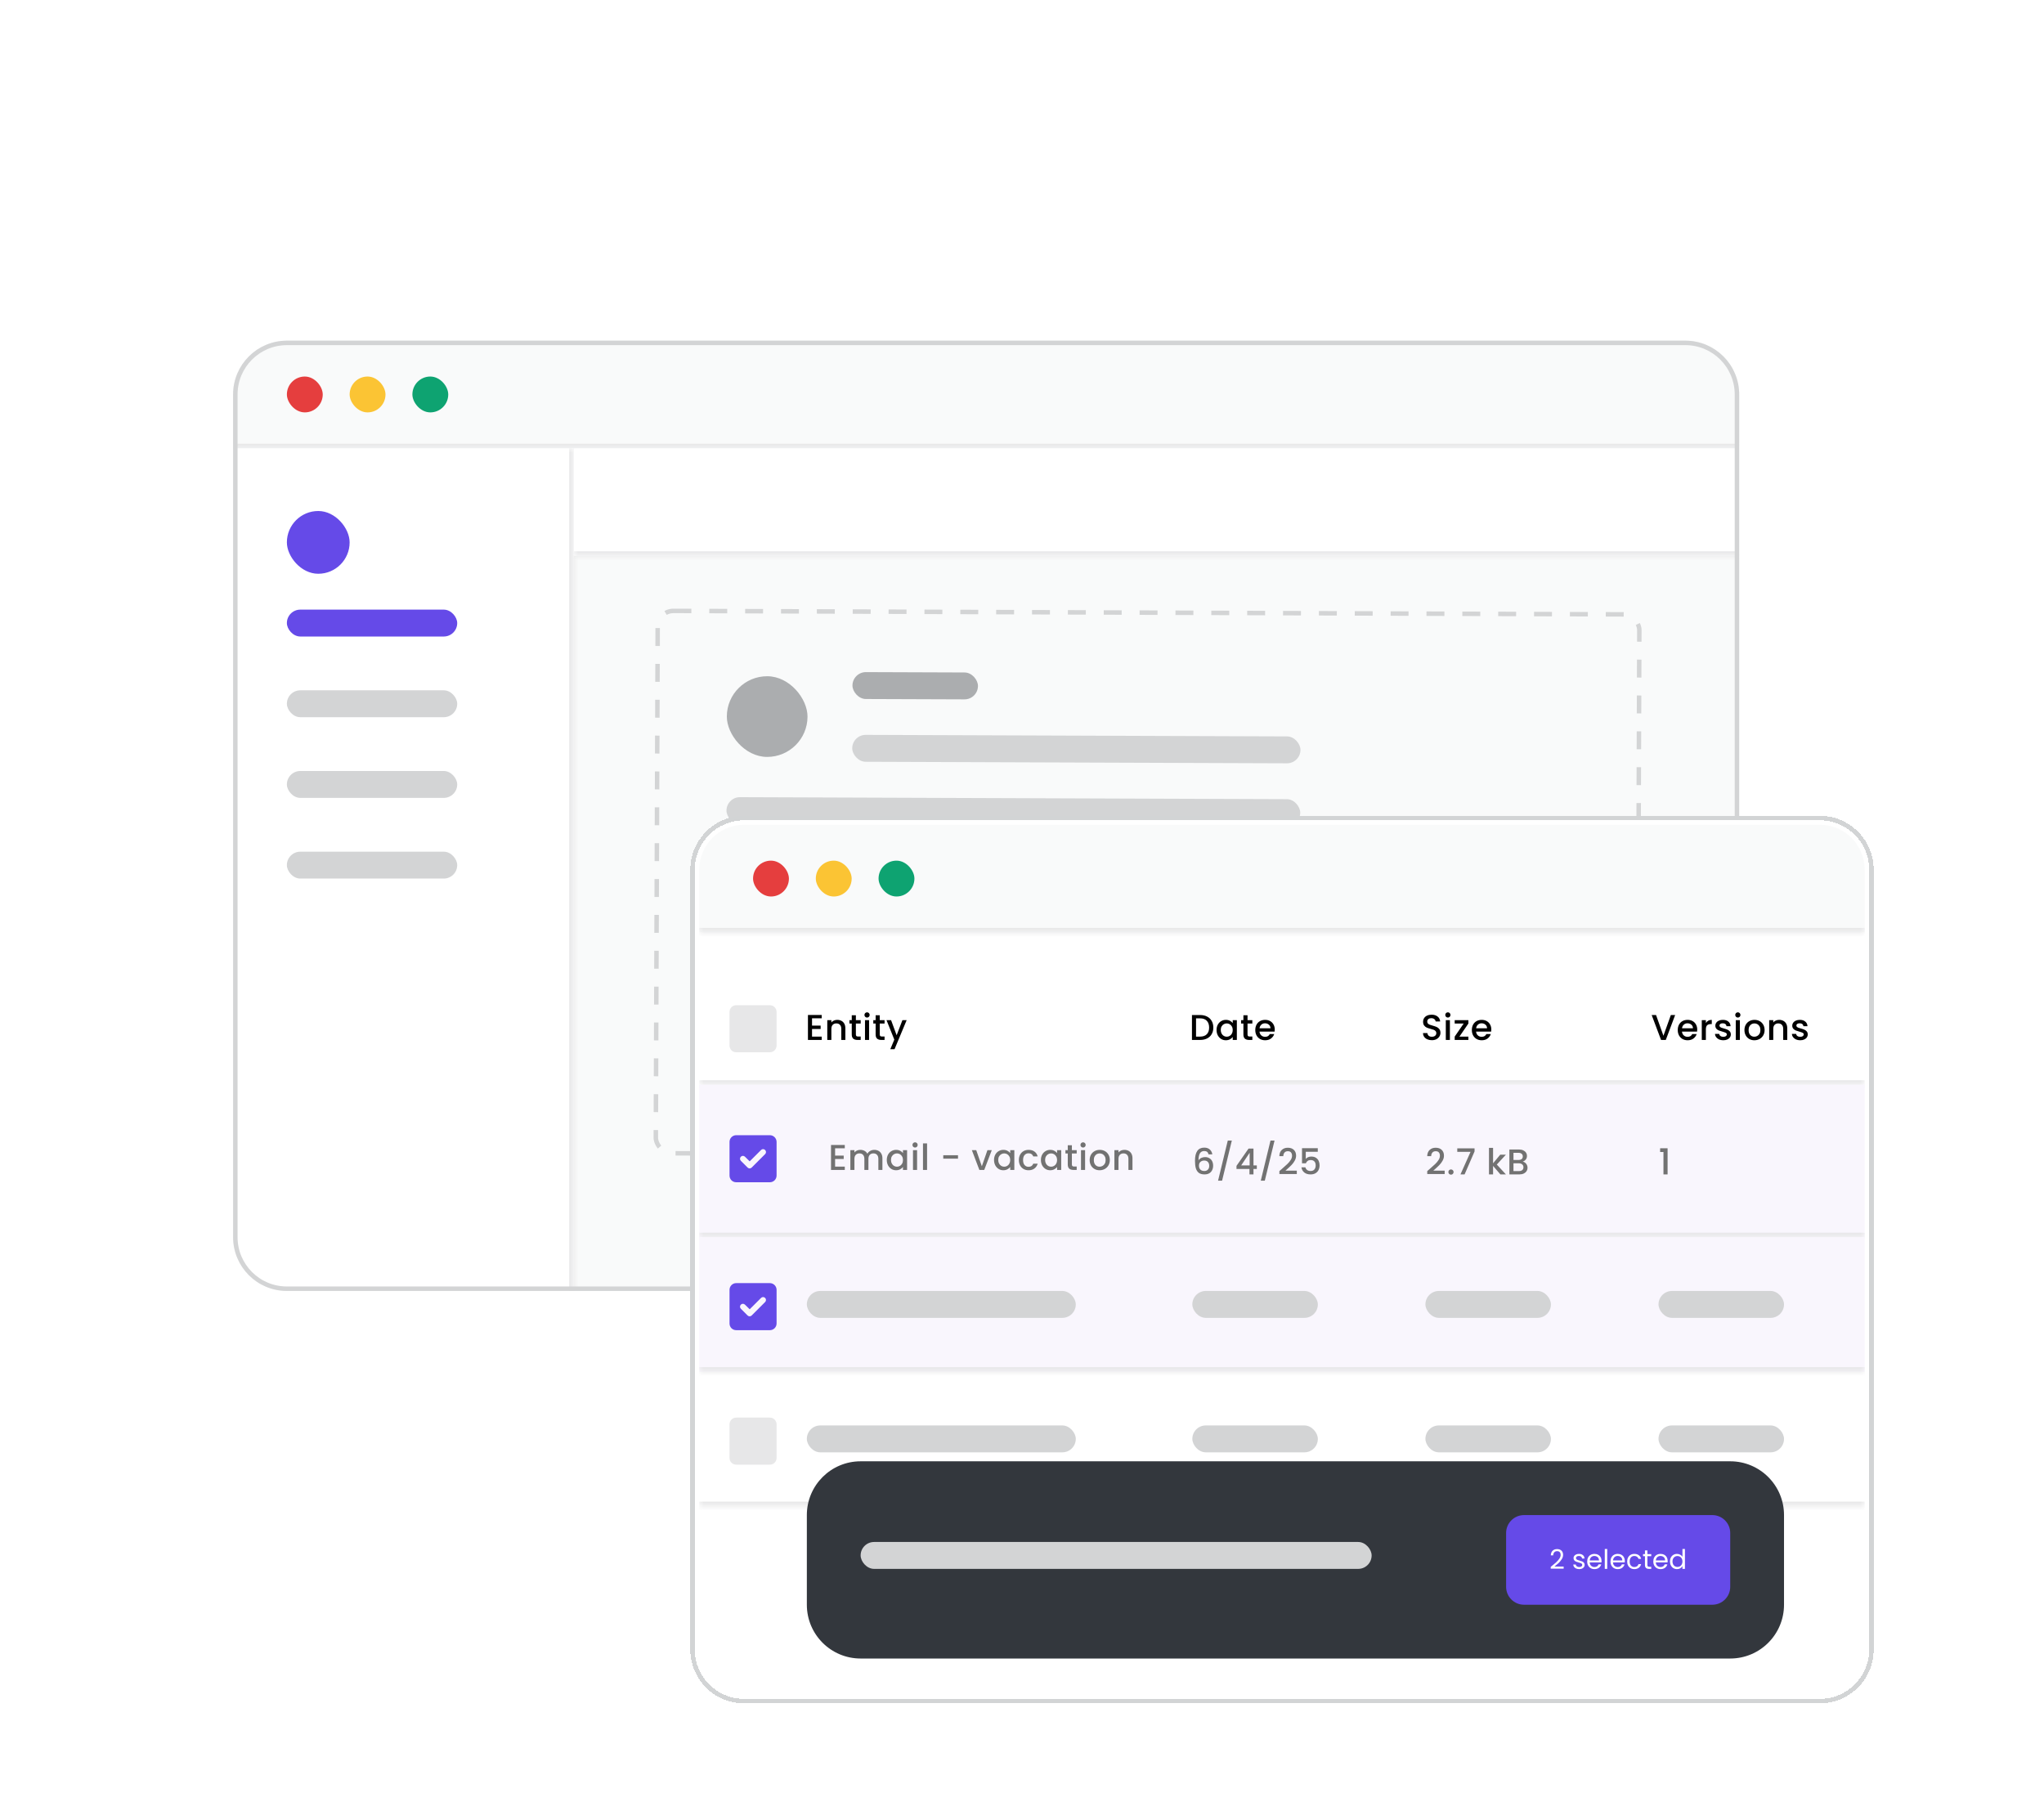 <svg width="228" height="202" viewBox="0 0 228 202" fill="none" xmlns="http://www.w3.org/2000/svg">
<g clip-path="url(#clip0_32_1642)">
<g filter="url(#filter0_d_32_1642)">
<path d="M41 102C41 100.895 41.895 100 43 100H126C127.105 100 128 100.895 128 102V117C128 118.105 127.105 119 126 119H43C41.895 119 41 118.105 41 117V102Z" fill="#8952E0" shape-rendering="crispEdges"/>
<path d="M68.717 112.5L67.457 110.16H67.268V112.5H65.504V106.155H68.285C68.795 106.155 69.227 106.245 69.581 106.425C69.935 106.599 70.202 106.842 70.382 107.154C70.562 107.46 70.652 107.805 70.652 108.189C70.652 108.621 70.532 109.002 70.292 109.332C70.058 109.656 69.713 109.887 69.257 110.025L70.688 112.5H68.717ZM67.268 108.954H68.141C68.381 108.954 68.561 108.897 68.681 108.783C68.801 108.669 68.861 108.504 68.861 108.288C68.861 108.084 68.798 107.925 68.672 107.811C68.552 107.691 68.375 107.631 68.141 107.631H67.268V108.954ZM76.278 109.917C76.278 110.055 76.269 110.193 76.251 110.331H72.912C72.93 110.607 73.005 110.814 73.137 110.952C73.275 111.084 73.449 111.15 73.659 111.15C73.953 111.15 74.163 111.018 74.289 110.754H76.17C76.092 111.102 75.939 111.414 75.711 111.69C75.489 111.96 75.207 112.173 74.865 112.329C74.523 112.485 74.145 112.563 73.731 112.563C73.233 112.563 72.789 112.458 72.399 112.248C72.015 112.038 71.712 111.738 71.49 111.348C71.274 110.958 71.166 110.499 71.166 109.971C71.166 109.443 71.274 108.987 71.49 108.603C71.706 108.213 72.006 107.913 72.39 107.703C72.78 107.493 73.227 107.388 73.731 107.388C74.229 107.388 74.67 107.49 75.054 107.694C75.438 107.898 75.738 108.192 75.954 108.576C76.17 108.954 76.278 109.401 76.278 109.917ZM74.478 109.476C74.478 109.26 74.406 109.092 74.262 108.972C74.118 108.846 73.938 108.783 73.722 108.783C73.506 108.783 73.329 108.843 73.191 108.963C73.053 109.077 72.963 109.248 72.921 109.476H74.478ZM78.863 107.388C79.205 107.388 79.502 107.457 79.754 107.595C80.012 107.733 80.21 107.919 80.348 108.153V107.451H82.112V112.446C82.112 112.92 82.022 113.346 81.842 113.724C81.662 114.108 81.38 114.414 80.996 114.642C80.618 114.87 80.138 114.984 79.556 114.984C78.776 114.984 78.152 114.801 77.684 114.435C77.216 114.069 76.949 113.571 76.883 112.941H78.62C78.656 113.103 78.746 113.229 78.89 113.319C79.034 113.409 79.22 113.454 79.448 113.454C80.048 113.454 80.348 113.118 80.348 112.446V111.798C80.21 112.032 80.012 112.218 79.754 112.356C79.502 112.494 79.205 112.563 78.863 112.563C78.461 112.563 78.095 112.458 77.765 112.248C77.441 112.038 77.183 111.738 76.991 111.348C76.805 110.952 76.712 110.493 76.712 109.971C76.712 109.449 76.805 108.993 76.991 108.603C77.183 108.213 77.441 107.913 77.765 107.703C78.095 107.493 78.461 107.388 78.863 107.388ZM80.348 109.971C80.348 109.647 80.258 109.392 80.078 109.206C79.904 109.02 79.688 108.927 79.43 108.927C79.166 108.927 78.947 109.02 78.773 109.206C78.599 109.386 78.512 109.641 78.512 109.971C78.512 110.295 78.599 110.553 78.773 110.745C78.947 110.931 79.166 111.024 79.43 111.024C79.688 111.024 79.904 110.931 80.078 110.745C80.258 110.559 80.348 110.301 80.348 109.971ZM84.008 106.983C83.696 106.983 83.444 106.899 83.252 106.731C83.066 106.557 82.973 106.341 82.973 106.083C82.973 105.819 83.066 105.6 83.252 105.426C83.444 105.252 83.696 105.165 84.008 105.165C84.314 105.165 84.56 105.252 84.746 105.426C84.938 105.6 85.034 105.819 85.034 106.083C85.034 106.341 84.938 106.557 84.746 106.731C84.56 106.899 84.314 106.983 84.008 106.983ZM84.881 107.451V112.5H83.117V107.451H84.881ZM88.037 112.563C87.581 112.563 87.173 112.488 86.813 112.338C86.459 112.182 86.177 111.972 85.967 111.708C85.763 111.438 85.649 111.135 85.625 110.799H87.335C87.359 110.961 87.434 111.087 87.56 111.177C87.686 111.267 87.842 111.312 88.028 111.312C88.172 111.312 88.286 111.282 88.37 111.222C88.454 111.162 88.496 111.084 88.496 110.988C88.496 110.862 88.427 110.769 88.289 110.709C88.151 110.649 87.923 110.583 87.605 110.511C87.245 110.439 86.945 110.358 86.705 110.268C86.465 110.178 86.255 110.031 86.075 109.827C85.901 109.623 85.814 109.347 85.814 108.999C85.814 108.699 85.895 108.429 86.057 108.189C86.219 107.943 86.456 107.748 86.768 107.604C87.086 107.46 87.467 107.388 87.911 107.388C88.571 107.388 89.09 107.55 89.468 107.874C89.846 108.198 90.065 108.624 90.125 109.152H88.532C88.502 108.99 88.43 108.867 88.316 108.783C88.208 108.693 88.061 108.648 87.875 108.648C87.731 108.648 87.62 108.675 87.542 108.729C87.47 108.783 87.434 108.858 87.434 108.954C87.434 109.074 87.503 109.167 87.641 109.233C87.779 109.293 88.001 109.356 88.307 109.422C88.673 109.5 88.976 109.587 89.216 109.683C89.462 109.779 89.675 109.935 89.855 110.151C90.041 110.361 90.134 110.649 90.134 111.015C90.134 111.309 90.047 111.573 89.873 111.807C89.705 112.041 89.462 112.227 89.144 112.365C88.832 112.497 88.463 112.563 88.037 112.563ZM93.98 110.997V112.5H93.215C91.925 112.5 91.28 111.861 91.28 110.583V108.918H90.659V107.451H91.28V106.227H93.053V107.451H93.971V108.918H93.053V110.61C93.053 110.748 93.083 110.847 93.143 110.907C93.209 110.967 93.317 110.997 93.467 110.997H93.98ZM99.613 109.917C99.613 110.055 99.604 110.193 99.586 110.331H96.247C96.265 110.607 96.34 110.814 96.472 110.952C96.61 111.084 96.784 111.15 96.994 111.15C97.288 111.15 97.498 111.018 97.624 110.754H99.505C99.427 111.102 99.274 111.414 99.046 111.69C98.824 111.96 98.542 112.173 98.2 112.329C97.858 112.485 97.48 112.563 97.066 112.563C96.568 112.563 96.124 112.458 95.734 112.248C95.35 112.038 95.047 111.738 94.825 111.348C94.609 110.958 94.501 110.499 94.501 109.971C94.501 109.443 94.609 108.987 94.825 108.603C95.041 108.213 95.341 107.913 95.725 107.703C96.115 107.493 96.562 107.388 97.066 107.388C97.564 107.388 98.005 107.49 98.389 107.694C98.773 107.898 99.073 108.192 99.289 108.576C99.505 108.954 99.613 109.401 99.613 109.917ZM97.813 109.476C97.813 109.26 97.741 109.092 97.597 108.972C97.453 108.846 97.273 108.783 97.057 108.783C96.841 108.783 96.664 108.843 96.526 108.963C96.388 109.077 96.298 109.248 96.256 109.476H97.813ZM102.099 108.342C102.297 108.054 102.537 107.826 102.819 107.658C103.101 107.49 103.404 107.406 103.728 107.406V109.287H103.233C102.849 109.287 102.564 109.362 102.378 109.512C102.192 109.662 102.099 109.923 102.099 110.295V112.5H100.335V107.451H102.099V108.342Z" fill="white"/>
</g>
<g filter="url(#filter1_d_32_1642)">
<g clip-path="url(#clip1_32_1642)">
<path d="M26 43C26 39.686 28.686 37 32 37H188C191.314 37 194 39.686 194 43V137C194 140.314 191.314 143 188 143H32C28.686 143 26 140.314 26 137V43Z" fill="#F9FAFA"/>
<mask id="path-5-inside-1_32_1642" fill="white">
<path d="M26 37H194V49H26V37Z"/>
</mask>
<path d="M26 37H194V49H26V37Z" fill="#F9FAFA"/>
<path d="M194 49V48.5H26V49V49.5H194V49Z" fill="#E7E7E8" mask="url(#path-5-inside-1_32_1642)"/>
<rect x="32" y="41" width="4" height="4" rx="2" fill="#E53E3E"/>
<rect x="39" y="41" width="4" height="4" rx="2" fill="#FBC434"/>
<rect x="46" y="41" width="4" height="4" rx="2" fill="#0EA371"/>
<mask id="path-10-inside-2_32_1642" fill="white">
<path d="M26 49H64V147H26V49Z"/>
</mask>
<path d="M26 49H64V147H26V49Z" fill="white"/>
<path d="M64 49H63.5V147H64H64.5V49H64Z" fill="#E7E7E8" mask="url(#path-10-inside-2_32_1642)"/>
<rect x="32" y="56" width="7" height="7" rx="3.5" fill="#654AE8"/>
<rect x="32" y="67" width="19" height="3" rx="1.5" fill="#654AE8"/>
<rect x="32" y="76" width="19" height="3" rx="1.5" fill="#D3D4D5"/>
<rect x="32" y="85" width="19" height="3" rx="1.5" fill="#D3D4D5"/>
<rect x="32" y="94" width="19" height="3" rx="1.5" fill="#D3D4D5"/>
<rect x="73.368" y="67.136" width="109.5" height="60.5" rx="1.75" transform="rotate(0.21 73.368 67.136)" stroke="#D3D4D5" stroke-width="0.5" stroke-dasharray="2 2"/>
<rect x="81.092" y="74.414" width="9" height="9" rx="4.5" transform="rotate(0.21 81.092 74.414)" fill="#ABADAF"/>
<rect x="95.094" y="73.965" width="14" height="3" rx="1.5" transform="rotate(0.21 95.094 73.965)" fill="#ABADAF"/>
<rect x="95.068" y="80.965" width="50" height="3" rx="1.5" transform="rotate(0.21 95.068 80.965)" fill="#D3D4D5"/>
<rect x="81.042" y="87.914" width="64" height="3" rx="1.5" transform="rotate(0.21 81.042 87.914)" fill="#D3D4D5"/>
<rect x="81.017" y="94.914" width="64" height="3" rx="1.5" transform="rotate(0.21 81.017 94.914)" fill="#D3D4D5"/>
<rect x="80.991" y="101.914" width="64" height="3" rx="1.5" transform="rotate(0.21 80.991 101.914)" fill="#D3D4D5"/>
<path d="M80.958 110.914C80.962 109.809 81.861 108.917 82.965 108.921L102.965 108.995C104.07 108.999 104.962 109.897 104.958 111.002L104.947 114.002C104.943 115.106 104.044 115.999 102.939 115.994L82.939 115.921C81.835 115.917 80.943 115.018 80.947 113.914L80.958 110.914Z" fill="#8952E0"/>
<rect x="84.956" y="111.428" width="16" height="2" rx="1" transform="rotate(0.21 84.956 111.428)" fill="white"/>
<mask id="path-26-inside-3_32_1642" fill="white">
<path d="M64 49H195V61H64V49Z"/>
</mask>
<path d="M64 49H195V61H64V49Z" fill="white"/>
<path d="M195 61V60.5H64V61V61.5H195V61Z" fill="#E7E7E8" mask="url(#path-26-inside-3_32_1642)"/>
</g>
<path d="M32 37.25H188C191.176 37.25 193.75 39.824 193.75 43V137C193.75 140.176 191.176 142.75 188 142.75H32C28.824 142.75 26.25 140.176 26.25 137V43C26.25 39.824 28.824 37.25 32 37.25Z" stroke="#D3D4D5" stroke-width="0.5"/>
</g>
<g filter="url(#filter2_dd_32_1642)">
<path d="M77 77C77 73.686 79.686 71 83 71H203C206.314 71 209 73.686 209 77V164C209 167.314 206.314 170 203 170H83C79.686 170 77 167.314 77 164V77Z" fill="white" shape-rendering="crispEdges"/>
<path d="M83 71.25H203C206.176 71.25 208.75 73.824 208.75 77V164C208.75 167.176 206.176 169.75 203 169.75H83C79.824 169.75 77.25 167.176 77.25 164V77C77.25 73.824 79.824 71.25 83 71.25Z" stroke="#D2D4D5" stroke-width="0.5" shape-rendering="crispEdges"/>
<mask id="path-30-inside-4_32_1642" fill="white">
<path d="M78 77C78 74.239 80.239 72 83 72H203C205.761 72 208 74.239 208 77V84H78V77Z"/>
</mask>
<path d="M78 77C78 74.239 80.239 72 83 72H203C205.761 72 208 74.239 208 77V84H78V77Z" fill="#F9FAFA"/>
<path d="M78 72H208H78ZM208 84.5H78V83.5H208V84.5ZM78 84V72V84ZM208 72V84V72Z" fill="#E7E7E8" mask="url(#path-30-inside-4_32_1642)"/>
<rect x="84" y="76" width="4" height="4" rx="2" fill="#E53E3E"/>
<rect x="91" y="76" width="4" height="4" rx="2" fill="#FBC434"/>
<rect x="98" y="76" width="4" height="4" rx="2" fill="#0EA371"/>
<path d="M78 93C78 89.686 80.686 87 84 87H201C204.314 87 207 89.686 207 93V142C207 145.314 204.314 148 201 148H84C80.686 148 78 145.314 78 142V93Z" fill="white"/>
<mask id="path-36-inside-5_32_1642" fill="white">
<path d="M78 87H208V101H78V87Z"/>
</mask>
<path d="M208 101V100.5H78V101V101.5H208V101Z" fill="#E7E7E8" mask="url(#path-36-inside-5_32_1642)"/>
<path d="M81.375 92.875C81.375 92.465 81.703 92.125 82.125 92.125H85.875C86.285 92.125 86.625 92.465 86.625 92.875V96.625C86.625 97.047 86.285 97.375 85.875 97.375H82.125C81.703 97.375 81.375 97.047 81.375 96.625V92.875Z" fill="#E7E7E8"/>
<path d="M90.579 93.588V94.404H91.539V94.776H90.579V95.628H91.659V96H90.123V93.216H91.659V93.588H90.579ZM93.392 93.76C93.566 93.76 93.72 93.796 93.856 93.868C93.995 93.94 94.103 94.047 94.18 94.188C94.258 94.329 94.296 94.5 94.296 94.7V96H93.844V94.768C93.844 94.571 93.795 94.42 93.696 94.316C93.598 94.209 93.463 94.156 93.292 94.156C93.122 94.156 92.986 94.209 92.884 94.316C92.786 94.42 92.736 94.571 92.736 94.768V96H92.28V93.796H92.736V94.048C92.811 93.957 92.906 93.887 93.02 93.836C93.138 93.785 93.262 93.76 93.392 93.76ZM95.47 94.168V95.388C95.47 95.471 95.489 95.531 95.526 95.568C95.566 95.603 95.633 95.62 95.726 95.62H96.006V96H95.646C95.441 96 95.283 95.952 95.174 95.856C95.065 95.76 95.01 95.604 95.01 95.388V94.168H94.75V93.796H95.01V93.248H95.47V93.796H96.006V94.168H95.47ZM96.718 93.504C96.636 93.504 96.566 93.476 96.51 93.42C96.454 93.364 96.426 93.295 96.426 93.212C96.426 93.129 96.454 93.06 96.51 93.004C96.566 92.948 96.636 92.92 96.718 92.92C96.798 92.92 96.866 92.948 96.922 93.004C96.978 93.06 97.006 93.129 97.006 93.212C97.006 93.295 96.978 93.364 96.922 93.42C96.866 93.476 96.798 93.504 96.718 93.504ZM96.942 93.796V96H96.486V93.796H96.942ZM98.133 94.168V95.388C98.133 95.471 98.152 95.531 98.189 95.568C98.229 95.603 98.296 95.62 98.389 95.62H98.669V96H98.309C98.104 96 97.946 95.952 97.837 95.856C97.728 95.76 97.673 95.604 97.673 95.388V94.168H97.413V93.796H97.673V93.248H98.133V93.796H98.669V94.168H98.133ZM101.133 93.796L99.781 97.036H99.309L99.757 95.964L98.889 93.796H99.397L100.017 95.476L100.661 93.796H101.133Z" fill="black"/>
<path d="M133.866 93.22C134.162 93.22 134.421 93.277 134.642 93.392C134.866 93.504 135.038 93.667 135.158 93.88C135.281 94.091 135.342 94.337 135.342 94.62C135.342 94.903 135.281 95.148 135.158 95.356C135.038 95.564 134.866 95.724 134.642 95.836C134.421 95.945 134.162 96 133.866 96H132.958V93.22H133.866ZM133.866 95.628C134.191 95.628 134.441 95.54 134.614 95.364C134.787 95.188 134.874 94.94 134.874 94.62C134.874 94.297 134.787 94.045 134.614 93.864C134.441 93.683 134.191 93.592 133.866 93.592H133.414V95.628H133.866ZM135.702 94.888C135.702 94.667 135.747 94.471 135.838 94.3C135.931 94.129 136.057 93.997 136.214 93.904C136.374 93.808 136.55 93.76 136.742 93.76C136.915 93.76 137.066 93.795 137.194 93.864C137.325 93.931 137.429 94.015 137.506 94.116V93.796H137.966V96H137.506V95.672C137.429 95.776 137.323 95.863 137.19 95.932C137.057 96.001 136.905 96.036 136.734 96.036C136.545 96.036 136.371 95.988 136.214 95.892C136.057 95.793 135.931 95.657 135.838 95.484C135.747 95.308 135.702 95.109 135.702 94.888ZM137.506 94.896C137.506 94.744 137.474 94.612 137.41 94.5C137.349 94.388 137.267 94.303 137.166 94.244C137.065 94.185 136.955 94.156 136.838 94.156C136.721 94.156 136.611 94.185 136.51 94.244C136.409 94.3 136.326 94.384 136.262 94.496C136.201 94.605 136.17 94.736 136.17 94.888C136.17 95.04 136.201 95.173 136.262 95.288C136.326 95.403 136.409 95.491 136.51 95.552C136.614 95.611 136.723 95.64 136.838 95.64C136.955 95.64 137.065 95.611 137.166 95.552C137.267 95.493 137.349 95.408 137.41 95.296C137.474 95.181 137.506 95.048 137.506 94.896ZM139.157 94.168V95.388C139.157 95.471 139.176 95.531 139.213 95.568C139.253 95.603 139.32 95.62 139.413 95.62H139.693V96H139.333C139.128 96 138.97 95.952 138.861 95.856C138.752 95.76 138.697 95.604 138.697 95.388V94.168H138.437V93.796H138.697V93.248H139.157V93.796H139.693V94.168H139.157ZM142.193 94.844C142.193 94.927 142.188 95.001 142.177 95.068H140.493C140.507 95.244 140.572 95.385 140.689 95.492C140.807 95.599 140.951 95.652 141.121 95.652C141.367 95.652 141.54 95.549 141.641 95.344H142.133C142.067 95.547 141.945 95.713 141.769 95.844C141.596 95.972 141.38 96.036 141.121 96.036C140.911 96.036 140.721 95.989 140.553 95.896C140.388 95.8 140.257 95.667 140.161 95.496C140.068 95.323 140.021 95.123 140.021 94.896C140.021 94.669 140.067 94.471 140.157 94.3C140.251 94.127 140.38 93.993 140.545 93.9C140.713 93.807 140.905 93.76 141.121 93.76C141.329 93.76 141.515 93.805 141.677 93.896C141.84 93.987 141.967 94.115 142.057 94.28C142.148 94.443 142.193 94.631 142.193 94.844ZM141.717 94.7C141.715 94.532 141.655 94.397 141.537 94.296C141.42 94.195 141.275 94.144 141.101 94.144C140.944 94.144 140.809 94.195 140.697 94.296C140.585 94.395 140.519 94.529 140.497 94.7H141.717Z" fill="black"/>
<path d="M159.716 96.028C159.529 96.028 159.361 95.996 159.212 95.932C159.063 95.865 158.945 95.772 158.86 95.652C158.775 95.532 158.732 95.392 158.732 95.232H159.22C159.231 95.352 159.277 95.451 159.36 95.528C159.445 95.605 159.564 95.644 159.716 95.644C159.873 95.644 159.996 95.607 160.084 95.532C160.172 95.455 160.216 95.356 160.216 95.236C160.216 95.143 160.188 95.067 160.132 95.008C160.079 94.949 160.011 94.904 159.928 94.872C159.848 94.84 159.736 94.805 159.592 94.768C159.411 94.72 159.263 94.672 159.148 94.624C159.036 94.573 158.94 94.496 158.86 94.392C158.78 94.288 158.74 94.149 158.74 93.976C158.74 93.816 158.78 93.676 158.86 93.556C158.94 93.436 159.052 93.344 159.196 93.28C159.34 93.216 159.507 93.184 159.696 93.184C159.965 93.184 160.185 93.252 160.356 93.388C160.529 93.521 160.625 93.705 160.644 93.94H160.14C160.132 93.839 160.084 93.752 159.996 93.68C159.908 93.608 159.792 93.572 159.648 93.572C159.517 93.572 159.411 93.605 159.328 93.672C159.245 93.739 159.204 93.835 159.204 93.96C159.204 94.045 159.229 94.116 159.28 94.172C159.333 94.225 159.4 94.268 159.48 94.3C159.56 94.332 159.669 94.367 159.808 94.404C159.992 94.455 160.141 94.505 160.256 94.556C160.373 94.607 160.472 94.685 160.552 94.792C160.635 94.896 160.676 95.036 160.676 95.212C160.676 95.353 160.637 95.487 160.56 95.612C160.485 95.737 160.375 95.839 160.228 95.916C160.084 95.991 159.913 96.028 159.716 96.028ZM161.506 93.504C161.423 93.504 161.354 93.476 161.298 93.42C161.242 93.364 161.214 93.295 161.214 93.212C161.214 93.129 161.242 93.06 161.298 93.004C161.354 92.948 161.423 92.92 161.506 92.92C161.586 92.92 161.654 92.948 161.71 93.004C161.766 93.06 161.794 93.129 161.794 93.212C161.794 93.295 161.766 93.364 161.71 93.42C161.654 93.476 161.586 93.504 161.506 93.504ZM161.73 93.796V96H161.274V93.796H161.73ZM162.793 95.628H163.793V96H162.265V95.628L163.269 94.168H162.265V93.796H163.793V94.168L162.793 95.628ZM166.351 94.844C166.351 94.927 166.346 95.001 166.335 95.068H164.651C164.665 95.244 164.73 95.385 164.847 95.492C164.965 95.599 165.109 95.652 165.279 95.652C165.525 95.652 165.698 95.549 165.799 95.344H166.291C166.225 95.547 166.103 95.713 165.927 95.844C165.754 95.972 165.538 96.036 165.279 96.036C165.069 96.036 164.879 95.989 164.711 95.896C164.546 95.8 164.415 95.667 164.319 95.496C164.226 95.323 164.179 95.123 164.179 94.896C164.179 94.669 164.225 94.471 164.315 94.3C164.409 94.127 164.538 93.993 164.703 93.9C164.871 93.807 165.063 93.76 165.279 93.76C165.487 93.76 165.673 93.805 165.835 93.896C165.998 93.987 166.125 94.115 166.215 94.28C166.306 94.443 166.351 94.631 166.351 94.844ZM165.875 94.7C165.873 94.532 165.813 94.397 165.695 94.296C165.578 94.195 165.433 94.144 165.259 94.144C165.102 94.144 164.967 94.195 164.855 94.296C164.743 94.395 164.677 94.529 164.655 94.7H165.875Z" fill="black"/>
<path d="M186.857 93.22L185.813 96H185.285L184.237 93.22H184.725L185.549 95.532L186.377 93.22H186.857ZM189.318 94.844C189.318 94.927 189.313 95.001 189.302 95.068H187.618C187.632 95.244 187.697 95.385 187.814 95.492C187.932 95.599 188.076 95.652 188.246 95.652C188.492 95.652 188.665 95.549 188.766 95.344H189.258C189.192 95.547 189.07 95.713 188.894 95.844C188.721 95.972 188.505 96.036 188.246 96.036C188.036 96.036 187.846 95.989 187.678 95.896C187.513 95.8 187.382 95.667 187.286 95.496C187.193 95.323 187.146 95.123 187.146 94.896C187.146 94.669 187.192 94.471 187.282 94.3C187.376 94.127 187.505 93.993 187.67 93.9C187.838 93.807 188.03 93.76 188.246 93.76C188.454 93.76 188.64 93.805 188.802 93.896C188.965 93.987 189.092 94.115 189.182 94.28C189.273 94.443 189.318 94.631 189.318 94.844ZM188.842 94.7C188.84 94.532 188.78 94.397 188.662 94.296C188.545 94.195 188.4 94.144 188.226 94.144C188.069 94.144 187.934 94.195 187.822 94.296C187.71 94.395 187.644 94.529 187.622 94.7H188.842ZM190.283 94.116C190.35 94.004 190.438 93.917 190.547 93.856C190.659 93.792 190.791 93.76 190.943 93.76V94.232H190.827C190.649 94.232 190.513 94.277 190.419 94.368C190.329 94.459 190.283 94.616 190.283 94.84V96H189.827V93.796H190.283V94.116ZM192.222 96.036C192.049 96.036 191.893 96.005 191.754 95.944C191.618 95.88 191.51 95.795 191.43 95.688C191.35 95.579 191.308 95.457 191.302 95.324H191.774C191.782 95.417 191.826 95.496 191.906 95.56C191.989 95.621 192.092 95.652 192.214 95.652C192.342 95.652 192.441 95.628 192.51 95.58C192.582 95.529 192.618 95.465 192.618 95.388C192.618 95.305 192.578 95.244 192.498 95.204C192.421 95.164 192.297 95.12 192.126 95.072C191.961 95.027 191.826 94.983 191.722 94.94C191.618 94.897 191.528 94.832 191.45 94.744C191.376 94.656 191.338 94.54 191.338 94.396C191.338 94.279 191.373 94.172 191.442 94.076C191.512 93.977 191.61 93.9 191.738 93.844C191.869 93.788 192.018 93.76 192.186 93.76C192.437 93.76 192.638 93.824 192.79 93.952C192.945 94.077 193.028 94.249 193.038 94.468H192.582C192.574 94.369 192.534 94.291 192.462 94.232C192.39 94.173 192.293 94.144 192.17 94.144C192.05 94.144 191.958 94.167 191.894 94.212C191.83 94.257 191.798 94.317 191.798 94.392C191.798 94.451 191.82 94.5 191.862 94.54C191.905 94.58 191.957 94.612 192.018 94.636C192.08 94.657 192.17 94.685 192.29 94.72C192.45 94.763 192.581 94.807 192.682 94.852C192.786 94.895 192.876 94.959 192.95 95.044C193.025 95.129 193.064 95.243 193.066 95.384C193.066 95.509 193.032 95.621 192.962 95.72C192.893 95.819 192.794 95.896 192.666 95.952C192.541 96.008 192.393 96.036 192.222 96.036ZM193.851 93.504C193.768 93.504 193.699 93.476 193.643 93.42C193.587 93.364 193.559 93.295 193.559 93.212C193.559 93.129 193.587 93.06 193.643 93.004C193.699 92.948 193.768 92.92 193.851 92.92C193.931 92.92 193.999 92.948 194.055 93.004C194.111 93.06 194.139 93.129 194.139 93.212C194.139 93.295 194.111 93.364 194.055 93.42C193.999 93.476 193.931 93.504 193.851 93.504ZM194.075 93.796V96H193.619V93.796H194.075ZM195.69 96.036C195.482 96.036 195.294 95.989 195.126 95.896C194.958 95.8 194.826 95.667 194.73 95.496C194.634 95.323 194.586 95.123 194.586 94.896C194.586 94.672 194.635 94.473 194.734 94.3C194.832 94.127 194.967 93.993 195.138 93.9C195.308 93.807 195.499 93.76 195.71 93.76C195.92 93.76 196.111 93.807 196.282 93.9C196.452 93.993 196.587 94.127 196.686 94.3C196.784 94.473 196.834 94.672 196.834 94.896C196.834 95.12 196.783 95.319 196.682 95.492C196.58 95.665 196.442 95.8 196.266 95.896C196.092 95.989 195.9 96.036 195.69 96.036ZM195.69 95.64C195.807 95.64 195.916 95.612 196.018 95.556C196.122 95.5 196.206 95.416 196.27 95.304C196.334 95.192 196.366 95.056 196.366 94.896C196.366 94.736 196.335 94.601 196.274 94.492C196.212 94.38 196.131 94.296 196.03 94.24C195.928 94.184 195.819 94.156 195.702 94.156C195.584 94.156 195.475 94.184 195.374 94.24C195.275 94.296 195.196 94.38 195.138 94.492C195.079 94.601 195.05 94.736 195.05 94.896C195.05 95.133 195.11 95.317 195.23 95.448C195.352 95.576 195.506 95.64 195.69 95.64ZM198.457 93.76C198.63 93.76 198.785 93.796 198.921 93.868C199.059 93.94 199.167 94.047 199.245 94.188C199.322 94.329 199.361 94.5 199.361 94.7V96H198.909V94.768C198.909 94.571 198.859 94.42 198.761 94.316C198.662 94.209 198.527 94.156 198.357 94.156C198.186 94.156 198.05 94.209 197.949 94.316C197.85 94.42 197.801 94.571 197.801 94.768V96H197.345V93.796H197.801V94.048C197.875 93.957 197.97 93.887 198.085 93.836C198.202 93.785 198.326 93.76 198.457 93.76ZM200.802 96.036C200.629 96.036 200.473 96.005 200.334 95.944C200.198 95.88 200.09 95.795 200.01 95.688C199.93 95.579 199.888 95.457 199.882 95.324H200.354C200.362 95.417 200.406 95.496 200.486 95.56C200.569 95.621 200.672 95.652 200.794 95.652C200.922 95.652 201.021 95.628 201.09 95.58C201.162 95.529 201.198 95.465 201.198 95.388C201.198 95.305 201.158 95.244 201.078 95.204C201.001 95.164 200.877 95.12 200.706 95.072C200.541 95.027 200.406 94.983 200.302 94.94C200.198 94.897 200.108 94.832 200.03 94.744C199.956 94.656 199.918 94.54 199.918 94.396C199.918 94.279 199.953 94.172 200.022 94.076C200.092 93.977 200.19 93.9 200.318 93.844C200.449 93.788 200.598 93.76 200.766 93.76C201.017 93.76 201.218 93.824 201.37 93.952C201.525 94.077 201.608 94.249 201.618 94.468H201.162C201.154 94.369 201.114 94.291 201.042 94.232C200.97 94.173 200.873 94.144 200.75 94.144C200.63 94.144 200.538 94.167 200.474 94.212C200.41 94.257 200.378 94.317 200.378 94.392C200.378 94.451 200.4 94.5 200.442 94.54C200.485 94.58 200.537 94.612 200.598 94.636C200.66 94.657 200.75 94.685 200.87 94.72C201.03 94.763 201.161 94.807 201.262 94.852C201.366 94.895 201.456 94.959 201.53 95.044C201.605 95.129 201.644 95.243 201.646 95.384C201.646 95.509 201.612 95.621 201.542 95.72C201.473 95.819 201.374 95.896 201.246 95.952C201.121 96.008 200.973 96.036 200.802 96.036Z" fill="black"/>
<mask id="path-43-inside-6_32_1642" fill="white">
<path d="M78 101H208V118H78V101Z"/>
</mask>
<path d="M78 101H208V118H78V101Z" fill="#F9F6FD"/>
<path d="M208 118V117.5H78V118V118.5H208V118Z" fill="#E7E7E8" mask="url(#path-43-inside-6_32_1642)"/>
<path d="M85.875 106.625C86.285 106.625 86.625 106.965 86.625 107.375V111.125C86.625 111.547 86.285 111.875 85.875 111.875H82.125C81.703 111.875 81.375 111.547 81.375 111.125V107.375C81.375 106.965 81.703 106.625 82.125 106.625H85.875ZM85.348 108.734C85.477 108.605 85.477 108.406 85.348 108.277C85.219 108.148 85.019 108.148 84.891 108.277L83.625 109.543L83.098 109.027C82.969 108.898 82.769 108.898 82.641 109.027C82.512 109.156 82.512 109.355 82.641 109.484L83.391 110.234C83.519 110.363 83.719 110.363 83.848 110.234L85.348 108.734Z" fill="#654AE8"/>
<path d="M93.152 108.088V108.904H94.112V109.276H93.152V110.128H94.232V110.5H92.696V107.716H94.232V108.088H93.152ZM97.521 108.26C97.695 108.26 97.849 108.296 97.985 108.368C98.124 108.44 98.232 108.547 98.309 108.688C98.389 108.829 98.429 109 98.429 109.2V110.5H97.977V109.268C97.977 109.071 97.928 108.92 97.829 108.816C97.731 108.709 97.596 108.656 97.425 108.656C97.255 108.656 97.119 108.709 97.017 108.816C96.919 108.92 96.869 109.071 96.869 109.268V110.5H96.417V109.268C96.417 109.071 96.368 108.92 96.269 108.816C96.171 108.709 96.036 108.656 95.865 108.656C95.695 108.656 95.559 108.709 95.457 108.816C95.359 108.92 95.309 109.071 95.309 109.268V110.5H94.853V108.296H95.309V108.548C95.384 108.457 95.479 108.387 95.593 108.336C95.708 108.285 95.831 108.26 95.961 108.26C96.137 108.26 96.295 108.297 96.433 108.372C96.572 108.447 96.679 108.555 96.753 108.696C96.82 108.563 96.924 108.457 97.065 108.38C97.207 108.3 97.359 108.26 97.521 108.26ZM98.918 109.388C98.918 109.167 98.963 108.971 99.054 108.8C99.147 108.629 99.272 108.497 99.43 108.404C99.59 108.308 99.766 108.26 99.958 108.26C100.131 108.26 100.282 108.295 100.41 108.364C100.54 108.431 100.644 108.515 100.722 108.616V108.296H101.182V110.5H100.722V110.172C100.644 110.276 100.539 110.363 100.406 110.432C100.272 110.501 100.12 110.536 99.95 110.536C99.76 110.536 99.587 110.488 99.43 110.392C99.272 110.293 99.147 110.157 99.054 109.984C98.963 109.808 98.918 109.609 98.918 109.388ZM100.722 109.396C100.722 109.244 100.69 109.112 100.626 109C100.564 108.888 100.483 108.803 100.382 108.744C100.28 108.685 100.171 108.656 100.054 108.656C99.936 108.656 99.827 108.685 99.726 108.744C99.624 108.8 99.542 108.884 99.478 108.996C99.416 109.105 99.386 109.236 99.386 109.388C99.386 109.54 99.416 109.673 99.478 109.788C99.542 109.903 99.624 109.991 99.726 110.052C99.83 110.111 99.939 110.14 100.054 110.14C100.171 110.14 100.28 110.111 100.382 110.052C100.483 109.993 100.564 109.908 100.626 109.796C100.69 109.681 100.722 109.548 100.722 109.396ZM102.073 108.004C101.99 108.004 101.921 107.976 101.865 107.92C101.809 107.864 101.781 107.795 101.781 107.712C101.781 107.629 101.809 107.56 101.865 107.504C101.921 107.448 101.99 107.42 102.073 107.42C102.153 107.42 102.221 107.448 102.277 107.504C102.333 107.56 102.361 107.629 102.361 107.712C102.361 107.795 102.333 107.864 102.277 107.92C102.221 107.976 102.153 108.004 102.073 108.004ZM102.297 108.296V110.5H101.841V108.296H102.297ZM103.411 107.54V110.5H102.955V107.54H103.411ZM106.861 108.86V109.244H105.217V108.86H106.861ZM109.52 110.092L110.144 108.296H110.628L109.788 110.5H109.244L108.408 108.296H108.896L109.52 110.092ZM110.881 109.388C110.881 109.167 110.926 108.971 111.017 108.8C111.11 108.629 111.235 108.497 111.393 108.404C111.553 108.308 111.729 108.26 111.921 108.26C112.094 108.26 112.245 108.295 112.373 108.364C112.503 108.431 112.607 108.515 112.685 108.616V108.296H113.145V110.5H112.685V110.172C112.607 110.276 112.502 110.363 112.369 110.432C112.235 110.501 112.083 110.536 111.913 110.536C111.723 110.536 111.55 110.488 111.393 110.392C111.235 110.293 111.11 110.157 111.017 109.984C110.926 109.808 110.881 109.609 110.881 109.388ZM112.685 109.396C112.685 109.244 112.653 109.112 112.589 109C112.527 108.888 112.446 108.803 112.345 108.744C112.243 108.685 112.134 108.656 112.017 108.656C111.899 108.656 111.79 108.685 111.689 108.744C111.587 108.8 111.505 108.884 111.441 108.996C111.379 109.105 111.349 109.236 111.349 109.388C111.349 109.54 111.379 109.673 111.441 109.788C111.505 109.903 111.587 109.991 111.689 110.052C111.793 110.111 111.902 110.14 112.017 110.14C112.134 110.14 112.243 110.111 112.345 110.052C112.446 109.993 112.527 109.908 112.589 109.796C112.653 109.681 112.685 109.548 112.685 109.396ZM113.652 109.396C113.652 109.169 113.697 108.971 113.788 108.8C113.881 108.627 114.009 108.493 114.172 108.4C114.334 108.307 114.521 108.26 114.732 108.26C114.998 108.26 115.218 108.324 115.392 108.452C115.568 108.577 115.686 108.757 115.748 108.992H115.256C115.216 108.883 115.152 108.797 115.064 108.736C114.976 108.675 114.865 108.644 114.732 108.644C114.545 108.644 114.396 108.711 114.284 108.844C114.174 108.975 114.12 109.159 114.12 109.396C114.12 109.633 114.174 109.819 114.284 109.952C114.396 110.085 114.545 110.152 114.732 110.152C114.996 110.152 115.17 110.036 115.256 109.804H115.748C115.684 110.028 115.564 110.207 115.388 110.34C115.212 110.471 114.993 110.536 114.732 110.536C114.521 110.536 114.334 110.489 114.172 110.396C114.009 110.3 113.881 110.167 113.788 109.996C113.697 109.823 113.652 109.623 113.652 109.396ZM116.11 109.388C116.11 109.167 116.155 108.971 116.246 108.8C116.339 108.629 116.465 108.497 116.622 108.404C116.782 108.308 116.958 108.26 117.15 108.26C117.323 108.26 117.474 108.295 117.602 108.364C117.733 108.431 117.837 108.515 117.914 108.616V108.296H118.374V110.5H117.914V110.172C117.837 110.276 117.731 110.363 117.598 110.432C117.465 110.501 117.313 110.536 117.142 110.536C116.953 110.536 116.779 110.488 116.622 110.392C116.465 110.293 116.339 110.157 116.246 109.984C116.155 109.808 116.11 109.609 116.11 109.388ZM117.914 109.396C117.914 109.244 117.882 109.112 117.818 109C117.757 108.888 117.675 108.803 117.574 108.744C117.473 108.685 117.363 108.656 117.246 108.656C117.129 108.656 117.019 108.685 116.918 108.744C116.817 108.8 116.734 108.884 116.67 108.996C116.609 109.105 116.578 109.236 116.578 109.388C116.578 109.54 116.609 109.673 116.67 109.788C116.734 109.903 116.817 109.991 116.918 110.052C117.022 110.111 117.131 110.14 117.246 110.14C117.363 110.14 117.473 110.111 117.574 110.052C117.675 109.993 117.757 109.908 117.818 109.796C117.882 109.681 117.914 109.548 117.914 109.396ZM119.565 108.668V109.888C119.565 109.971 119.584 110.031 119.621 110.068C119.661 110.103 119.728 110.12 119.821 110.12H120.101V110.5H119.741C119.536 110.5 119.378 110.452 119.269 110.356C119.16 110.26 119.105 110.104 119.105 109.888V108.668H118.845V108.296H119.105V107.748H119.565V108.296H120.101V108.668H119.565ZM120.813 108.004C120.731 108.004 120.661 107.976 120.605 107.92C120.549 107.864 120.521 107.795 120.521 107.712C120.521 107.629 120.549 107.56 120.605 107.504C120.661 107.448 120.731 107.42 120.813 107.42C120.893 107.42 120.961 107.448 121.017 107.504C121.073 107.56 121.101 107.629 121.101 107.712C121.101 107.795 121.073 107.864 121.017 107.92C120.961 107.976 120.893 108.004 120.813 108.004ZM121.037 108.296V110.5H120.581V108.296H121.037ZM122.652 110.536C122.444 110.536 122.256 110.489 122.088 110.396C121.92 110.3 121.788 110.167 121.692 109.996C121.596 109.823 121.548 109.623 121.548 109.396C121.548 109.172 121.597 108.973 121.696 108.8C121.795 108.627 121.929 108.493 122.1 108.4C122.271 108.307 122.461 108.26 122.672 108.26C122.883 108.26 123.073 108.307 123.244 108.4C123.415 108.493 123.549 108.627 123.648 108.8C123.747 108.973 123.796 109.172 123.796 109.396C123.796 109.62 123.745 109.819 123.644 109.992C123.543 110.165 123.404 110.3 123.228 110.396C123.055 110.489 122.863 110.536 122.652 110.536ZM122.652 110.14C122.769 110.14 122.879 110.112 122.98 110.056C123.084 110 123.168 109.916 123.232 109.804C123.296 109.692 123.328 109.556 123.328 109.396C123.328 109.236 123.297 109.101 123.236 108.992C123.175 108.88 123.093 108.796 122.992 108.74C122.891 108.684 122.781 108.656 122.664 108.656C122.547 108.656 122.437 108.684 122.336 108.74C122.237 108.796 122.159 108.88 122.1 108.992C122.041 109.101 122.012 109.236 122.012 109.396C122.012 109.633 122.072 109.817 122.192 109.948C122.315 110.076 122.468 110.14 122.652 110.14ZM125.419 108.26C125.592 108.26 125.747 108.296 125.883 108.368C126.021 108.44 126.129 108.547 126.207 108.688C126.284 108.829 126.323 109 126.323 109.2V110.5H125.871V109.268C125.871 109.071 125.821 108.92 125.723 108.816C125.624 108.709 125.489 108.656 125.319 108.656C125.148 108.656 125.012 108.709 124.911 108.816C124.812 108.92 124.763 109.071 124.763 109.268V110.5H124.307V108.296H124.763V108.548C124.837 108.457 124.932 108.387 125.047 108.336C125.164 108.285 125.288 108.26 125.419 108.26Z" fill="#727272"/>
<path d="M134.808 108.76C134.779 108.637 134.725 108.545 134.648 108.484C134.571 108.423 134.463 108.392 134.324 108.392C134.113 108.392 133.956 108.473 133.852 108.636C133.748 108.796 133.693 109.063 133.688 109.436C133.757 109.319 133.859 109.228 133.992 109.164C134.125 109.1 134.269 109.068 134.424 109.068C134.6 109.068 134.755 109.107 134.888 109.184C135.024 109.259 135.129 109.368 135.204 109.512C135.281 109.656 135.32 109.828 135.32 110.028C135.32 110.215 135.283 110.381 135.208 110.528C135.136 110.675 135.028 110.791 134.884 110.876C134.74 110.959 134.567 111 134.364 111C134.089 111 133.873 110.94 133.716 110.82C133.561 110.697 133.452 110.525 133.388 110.304C133.327 110.083 133.296 109.807 133.296 109.476C133.296 108.5 133.64 108.012 134.328 108.012C134.595 108.012 134.804 108.084 134.956 108.228C135.111 108.372 135.201 108.549 135.228 108.76H134.808ZM134.324 109.452C134.161 109.452 134.023 109.501 133.908 109.6C133.796 109.696 133.74 109.836 133.74 110.02C133.74 110.204 133.792 110.351 133.896 110.46C134.003 110.567 134.151 110.62 134.34 110.62C134.508 110.62 134.64 110.568 134.736 110.464C134.835 110.36 134.884 110.221 134.884 110.048C134.884 109.867 134.836 109.723 134.74 109.616C134.647 109.507 134.508 109.452 134.324 109.452ZM137.406 107.224L136.318 111.7H135.87L136.954 107.224H137.406ZM137.925 110.392V110.048L139.269 108.12H139.821V109.996H140.193V110.392H139.821V111H139.373V110.392H137.925ZM139.393 108.584L138.449 109.996H139.393V108.584ZM142.171 107.224L141.083 111.7H140.635L141.719 107.224H142.171ZM142.998 110.38C143.254 110.159 143.455 109.977 143.602 109.836C143.751 109.692 143.875 109.543 143.974 109.388C144.072 109.233 144.122 109.079 144.122 108.924C144.122 108.764 144.083 108.639 144.006 108.548C143.931 108.457 143.812 108.412 143.65 108.412C143.492 108.412 143.37 108.463 143.282 108.564C143.196 108.663 143.151 108.796 143.146 108.964H142.706C142.714 108.66 142.804 108.428 142.978 108.268C143.154 108.105 143.376 108.024 143.646 108.024C143.936 108.024 144.163 108.104 144.326 108.264C144.491 108.424 144.574 108.637 144.574 108.904C144.574 109.096 144.524 109.281 144.426 109.46C144.33 109.636 144.214 109.795 144.078 109.936C143.944 110.075 143.774 110.236 143.566 110.42L143.386 110.58H144.654V110.96H142.71V110.628L142.998 110.38ZM146.994 108.476H145.654V109.272C145.71 109.197 145.793 109.135 145.902 109.084C146.014 109.033 146.133 109.008 146.258 109.008C146.482 109.008 146.664 109.056 146.802 109.152C146.944 109.248 147.044 109.369 147.102 109.516C147.164 109.663 147.194 109.817 147.194 109.98C147.194 110.177 147.156 110.353 147.078 110.508C147.004 110.66 146.89 110.78 146.738 110.868C146.589 110.956 146.405 111 146.186 111C145.896 111 145.662 110.928 145.486 110.784C145.31 110.64 145.205 110.449 145.17 110.212H145.614C145.644 110.337 145.709 110.437 145.81 110.512C145.912 110.584 146.038 110.62 146.19 110.62C146.38 110.62 146.521 110.563 146.614 110.448C146.71 110.333 146.758 110.181 146.758 109.992C146.758 109.8 146.71 109.653 146.614 109.552C146.518 109.448 146.377 109.396 146.19 109.396C146.06 109.396 145.949 109.429 145.858 109.496C145.77 109.56 145.706 109.648 145.666 109.76H145.234V108.076H146.994V108.476Z" fill="#727272"/>
<path d="M159.492 110.38C159.748 110.159 159.949 109.977 160.096 109.836C160.245 109.692 160.369 109.543 160.468 109.388C160.567 109.233 160.616 109.079 160.616 108.924C160.616 108.764 160.577 108.639 160.5 108.548C160.425 108.457 160.307 108.412 160.144 108.412C159.987 108.412 159.864 108.463 159.776 108.564C159.691 108.663 159.645 108.796 159.64 108.964H159.2C159.208 108.66 159.299 108.428 159.472 108.268C159.648 108.105 159.871 108.024 160.14 108.024C160.431 108.024 160.657 108.104 160.82 108.264C160.985 108.424 161.068 108.637 161.068 108.904C161.068 109.096 161.019 109.281 160.92 109.46C160.824 109.636 160.708 109.795 160.572 109.936C160.439 110.075 160.268 110.236 160.06 110.42L159.88 110.58H161.148V110.96H159.204V110.628L159.492 110.38ZM161.853 111.028C161.77 111.028 161.701 111 161.645 110.944C161.589 110.888 161.561 110.819 161.561 110.736C161.561 110.653 161.589 110.584 161.645 110.528C161.701 110.472 161.77 110.444 161.853 110.444C161.933 110.444 162.001 110.472 162.057 110.528C162.113 110.584 162.141 110.653 162.141 110.736C162.141 110.819 162.113 110.888 162.057 110.944C162.001 111 161.933 111.028 161.853 111.028ZM164.481 108.436L163.369 111H162.909L164.033 108.484H162.553V108.096H164.481V108.436ZM166.963 109.9L167.979 111H167.363L166.547 110.052V111H166.091V108.04H166.547V109.76L167.347 108.796H167.979L166.963 109.9ZM169.854 109.572C170.003 109.599 170.13 109.677 170.234 109.808C170.338 109.939 170.39 110.087 170.39 110.252C170.39 110.393 170.352 110.521 170.278 110.636C170.206 110.748 170.1 110.837 169.962 110.904C169.823 110.968 169.662 111 169.478 111H168.366V108.22H169.426C169.615 108.22 169.778 108.252 169.914 108.316C170.05 108.38 170.152 108.467 170.222 108.576C170.291 108.683 170.326 108.803 170.326 108.936C170.326 109.096 170.283 109.229 170.198 109.336C170.112 109.443 169.998 109.521 169.854 109.572ZM168.822 109.388H169.386C169.535 109.388 169.651 109.355 169.734 109.288C169.819 109.219 169.862 109.12 169.862 108.992C169.862 108.867 169.819 108.769 169.734 108.7C169.651 108.628 169.535 108.592 169.386 108.592H168.822V109.388ZM169.438 110.628C169.592 110.628 169.714 110.591 169.802 110.516C169.89 110.441 169.934 110.337 169.934 110.204C169.934 110.068 169.887 109.96 169.794 109.88C169.7 109.8 169.576 109.76 169.422 109.76H168.822V110.628H169.438Z" fill="#727272"/>
<path d="M185.18 108.5V108.084H186.012V111H185.552V108.5H185.18Z" fill="#727272"/>
<mask id="path-50-inside-7_32_1642" fill="white">
<path d="M78 118H208V133H78V118Z"/>
</mask>
<path d="M78 118H208V133H78V118Z" fill="#F9F6FD"/>
<path d="M208 133V132.5H78V133V133.5H208V133Z" fill="#E7E7E8" mask="url(#path-50-inside-7_32_1642)"/>
<path d="M85.875 123.125C86.285 123.125 86.625 123.465 86.625 123.875V127.625C86.625 128.047 86.285 128.375 85.875 128.375H82.125C81.703 128.375 81.375 128.047 81.375 127.625V123.875C81.375 123.465 81.703 123.125 82.125 123.125H85.875ZM85.348 125.234C85.477 125.105 85.477 124.906 85.348 124.777C85.219 124.648 85.019 124.648 84.891 124.777L83.625 126.043L83.098 125.527C82.969 125.398 82.769 125.398 82.641 125.527C82.512 125.656 82.512 125.855 82.641 125.984L83.391 126.734C83.519 126.863 83.719 126.863 83.848 126.734L85.348 125.234Z" fill="#654AE8"/>
<rect x="90" y="124" width="30" height="3" rx="1.5" fill="#D3D4D5"/>
<rect x="133" y="124" width="14" height="3" rx="1.5" fill="#D3D4D5"/>
<rect x="159" y="124" width="14" height="3" rx="1.5" fill="#D3D4D5"/>
<rect x="185" y="124" width="14" height="3" rx="1.5" fill="#D3D4D5"/>
<mask id="path-57-inside-8_32_1642" fill="white">
<path d="M78 133H208V148H78V133Z"/>
</mask>
<path d="M208 148V147.5H78V148V148.5H208V148Z" fill="#E7E7E8" mask="url(#path-57-inside-8_32_1642)"/>
<path d="M81.375 138.875C81.375 138.465 81.703 138.125 82.125 138.125H85.875C86.285 138.125 86.625 138.465 86.625 138.875V142.625C86.625 143.047 86.285 143.375 85.875 143.375H82.125C81.703 143.375 81.375 143.047 81.375 142.625V138.875Z" fill="#E7E7E8"/>
<rect x="90" y="139" width="30" height="3" rx="1.5" fill="#D3D4D5"/>
<rect x="133" y="139" width="14" height="3" rx="1.5" fill="#D3D4D5"/>
<rect x="159" y="139" width="14" height="3" rx="1.5" fill="#D3D4D5"/>
<rect x="185" y="139" width="14" height="3" rx="1.5" fill="#D3D4D5"/>
<path d="M90 149C90 145.686 92.686 143 96 143H193C196.314 143 199 145.686 199 149V159C199 162.314 196.314 165 193 165H96C92.686 165 90 162.314 90 159V149Z" fill="#33373D"/>
<rect x="96" y="152" width="57" height="3" rx="1.5" fill="#D3D4D5"/>
<path d="M168 151C168 149.895 168.895 149 170 149H191C192.105 149 193 149.895 193 151V157C193 158.105 192.105 159 191 159H170C168.895 159 168 158.105 168 157V151Z" fill="#654AE8"/>
<path d="M172.976 154.781C173.23 154.577 173.429 154.41 173.573 154.28C173.717 154.148 173.838 154.011 173.936 153.869C174.036 153.725 174.086 153.584 174.086 153.446C174.086 153.316 174.054 153.214 173.99 153.14C173.928 153.064 173.827 153.026 173.687 153.026C173.551 153.026 173.445 153.069 173.369 153.155C173.295 153.239 173.255 153.352 173.249 153.494H172.985C172.993 153.27 173.061 153.097 173.189 152.975C173.317 152.853 173.482 152.792 173.684 152.792C173.89 152.792 174.053 152.849 174.173 152.963C174.295 153.077 174.356 153.234 174.356 153.434C174.356 153.6 174.306 153.762 174.206 153.92C174.108 154.076 173.996 154.214 173.87 154.334C173.744 154.452 173.583 154.59 173.387 154.748H174.419V154.976H172.976V154.781ZM176.161 155.027C176.035 155.027 175.922 155.006 175.822 154.964C175.722 154.92 175.643 154.86 175.585 154.784C175.527 154.706 175.495 154.617 175.489 154.517H175.771C175.779 154.599 175.817 154.666 175.885 154.718C175.955 154.77 176.046 154.796 176.158 154.796C176.262 154.796 176.344 154.773 176.404 154.727C176.464 154.681 176.494 154.623 176.494 154.553C176.494 154.481 176.462 154.428 176.398 154.394C176.334 154.358 176.235 154.323 176.101 154.289C175.979 154.257 175.879 154.225 175.801 154.193C175.725 154.159 175.659 154.11 175.603 154.046C175.549 153.98 175.522 153.894 175.522 153.788C175.522 153.704 175.547 153.627 175.597 153.557C175.647 153.487 175.718 153.432 175.81 153.392C175.902 153.35 176.007 153.329 176.125 153.329C176.307 153.329 176.454 153.375 176.566 153.467C176.678 153.559 176.738 153.685 176.746 153.845H176.473C176.467 153.759 176.432 153.69 176.368 153.638C176.306 153.586 176.222 153.56 176.116 153.56C176.018 153.56 175.94 153.581 175.882 153.623C175.824 153.665 175.795 153.72 175.795 153.788C175.795 153.842 175.812 153.887 175.846 153.923C175.882 153.957 175.926 153.985 175.978 154.007C176.032 154.027 176.106 154.05 176.2 154.076C176.318 154.108 176.414 154.14 176.488 154.172C176.562 154.202 176.625 154.248 176.677 154.31C176.731 154.372 176.759 154.453 176.761 154.553C176.761 154.643 176.736 154.724 176.686 154.796C176.636 154.868 176.565 154.925 176.473 154.967C176.383 155.007 176.279 155.027 176.161 155.027ZM178.647 154.115C178.647 154.167 178.644 154.222 178.638 154.28H177.324C177.334 154.442 177.389 154.569 177.489 154.661C177.591 154.751 177.714 154.796 177.858 154.796C177.976 154.796 178.074 154.769 178.152 154.715C178.232 154.659 178.288 154.585 178.32 154.493H178.614C178.57 154.651 178.482 154.78 178.35 154.88C178.218 154.978 178.054 155.027 177.858 155.027C177.702 155.027 177.562 154.992 177.438 154.922C177.316 154.852 177.22 154.753 177.15 154.625C177.08 154.495 177.045 154.345 177.045 154.175C177.045 154.005 177.079 153.856 177.147 153.728C177.215 153.6 177.31 153.502 177.432 153.434C177.556 153.364 177.698 153.329 177.858 153.329C178.014 153.329 178.152 153.363 178.272 153.431C178.392 153.499 178.484 153.593 178.548 153.713C178.614 153.831 178.647 153.965 178.647 154.115ZM178.365 154.058C178.365 153.954 178.342 153.865 178.296 153.791C178.25 153.715 178.187 153.658 178.107 153.62C178.029 153.58 177.942 153.56 177.846 153.56C177.708 153.56 177.59 153.604 177.492 153.692C177.396 153.78 177.341 153.902 177.327 154.058H178.365ZM179.28 152.78V155H179.007V152.78H179.28ZM181.245 154.115C181.245 154.167 181.242 154.222 181.236 154.28H179.922C179.932 154.442 179.987 154.569 180.087 154.661C180.189 154.751 180.312 154.796 180.456 154.796C180.574 154.796 180.672 154.769 180.75 154.715C180.83 154.659 180.886 154.585 180.918 154.493H181.212C181.168 154.651 181.08 154.78 180.948 154.88C180.816 154.978 180.652 155.027 180.456 155.027C180.3 155.027 180.16 154.992 180.036 154.922C179.914 154.852 179.818 154.753 179.748 154.625C179.678 154.495 179.643 154.345 179.643 154.175C179.643 154.005 179.677 153.856 179.745 153.728C179.813 153.6 179.908 153.502 180.03 153.434C180.154 153.364 180.296 153.329 180.456 153.329C180.612 153.329 180.75 153.363 180.87 153.431C180.99 153.499 181.082 153.593 181.146 153.713C181.212 153.831 181.245 153.965 181.245 154.115ZM180.963 154.058C180.963 153.954 180.94 153.865 180.894 153.791C180.848 153.715 180.785 153.658 180.705 153.62C180.627 153.58 180.54 153.56 180.444 153.56C180.306 153.56 180.188 153.604 180.09 153.692C179.994 153.78 179.939 153.902 179.925 154.058H180.963ZM181.504 154.175C181.504 154.005 181.538 153.857 181.606 153.731C181.674 153.603 181.768 153.504 181.888 153.434C182.01 153.364 182.149 153.329 182.305 153.329C182.507 153.329 182.673 153.378 182.803 153.476C182.935 153.574 183.022 153.71 183.064 153.884H182.77C182.742 153.784 182.687 153.705 182.605 153.647C182.525 153.589 182.425 153.56 182.305 153.56C182.149 153.56 182.023 153.614 181.927 153.722C181.831 153.828 181.783 153.979 181.783 154.175C181.783 154.373 181.831 154.526 181.927 154.634C182.023 154.742 182.149 154.796 182.305 154.796C182.425 154.796 182.525 154.768 182.605 154.712C182.685 154.656 182.74 154.576 182.77 154.472H183.064C183.02 154.64 182.932 154.775 182.8 154.877C182.668 154.977 182.503 155.027 182.305 155.027C182.149 155.027 182.01 154.992 181.888 154.922C181.768 154.852 181.674 154.753 181.606 154.625C181.538 154.497 181.504 154.347 181.504 154.175ZM183.761 153.581V154.55C183.761 154.63 183.778 154.687 183.812 154.721C183.846 154.753 183.905 154.769 183.989 154.769H184.19V155H183.944C183.792 155 183.678 154.965 183.602 154.895C183.526 154.825 183.488 154.71 183.488 154.55V153.581H183.275V153.356H183.488V152.942H183.761V153.356H184.19V153.581H183.761ZM186.021 154.115C186.021 154.167 186.018 154.222 186.012 154.28H184.698C184.708 154.442 184.763 154.569 184.863 154.661C184.965 154.751 185.088 154.796 185.232 154.796C185.35 154.796 185.448 154.769 185.526 154.715C185.606 154.659 185.662 154.585 185.694 154.493H185.988C185.944 154.651 185.856 154.78 185.724 154.88C185.592 154.978 185.428 155.027 185.232 155.027C185.076 155.027 184.936 154.992 184.812 154.922C184.69 154.852 184.594 154.753 184.524 154.625C184.454 154.495 184.419 154.345 184.419 154.175C184.419 154.005 184.453 153.856 184.521 153.728C184.589 153.6 184.684 153.502 184.806 153.434C184.93 153.364 185.072 153.329 185.232 153.329C185.388 153.329 185.526 153.363 185.646 153.431C185.766 153.499 185.858 153.593 185.922 153.713C185.988 153.831 186.021 153.965 186.021 154.115ZM185.739 154.058C185.739 153.954 185.716 153.865 185.67 153.791C185.624 153.715 185.561 153.658 185.481 153.62C185.403 153.58 185.316 153.56 185.22 153.56C185.082 153.56 184.964 153.604 184.866 153.692C184.77 153.78 184.715 153.902 184.701 154.058H185.739ZM186.279 154.172C186.279 154.004 186.313 153.857 186.381 153.731C186.449 153.603 186.542 153.504 186.66 153.434C186.78 153.364 186.914 153.329 187.062 153.329C187.19 153.329 187.309 153.359 187.419 153.419C187.529 153.477 187.613 153.554 187.671 153.65V152.78H187.947V155H187.671V154.691C187.617 154.789 187.537 154.87 187.431 154.934C187.325 154.996 187.201 155.027 187.059 155.027C186.913 155.027 186.78 154.991 186.66 154.919C186.542 154.847 186.449 154.746 186.381 154.616C186.313 154.486 186.279 154.338 186.279 154.172ZM187.671 154.175C187.671 154.051 187.646 153.943 187.596 153.851C187.546 153.759 187.478 153.689 187.392 153.641C187.308 153.591 187.215 153.566 187.113 153.566C187.011 153.566 186.918 153.59 186.834 153.638C186.75 153.686 186.683 153.756 186.633 153.848C186.583 153.94 186.558 154.048 186.558 154.172C186.558 154.298 186.583 154.408 186.633 154.502C186.683 154.594 186.75 154.665 186.834 154.715C186.918 154.763 187.011 154.787 187.113 154.787C187.215 154.787 187.308 154.763 187.392 154.715C187.478 154.665 187.546 154.594 187.596 154.502C187.646 154.408 187.671 154.299 187.671 154.175Z" fill="white"/>
</g>
</g>
<defs>
<filter id="filter0_d_32_1642" x="17" y="92" width="135" height="67" filterUnits="userSpaceOnUse" color-interpolation-filters="sRGB">
<feFlood flood-opacity="0" result="BackgroundImageFix"/>
<feColorMatrix in="SourceAlpha" type="matrix" values="0 0 0 0 0 0 0 0 0 0 0 0 0 0 0 0 0 0 127 0" result="hardAlpha"/>
<feMorphology radius="8" operator="erode" in="SourceAlpha" result="effect1_dropShadow_32_1642"/>
<feOffset dy="16"/>
<feGaussianBlur stdDeviation="16"/>
<feComposite in2="hardAlpha" operator="out"/>
<feColorMatrix type="matrix" values="0 0 0 0 0.047 0 0 0 0 0.047 0 0 0 0 0.051 0 0 0 0.4 0"/>
<feBlend mode="normal" in2="BackgroundImageFix" result="effect1_dropShadow_32_1642"/>
<feBlend mode="normal" in="SourceGraphic" in2="effect1_dropShadow_32_1642" result="shape"/>
</filter>
<filter id="filter1_d_32_1642" x="24" y="36" width="172" height="110" filterUnits="userSpaceOnUse" color-interpolation-filters="sRGB">
<feFlood flood-opacity="0" result="BackgroundImageFix"/>
<feColorMatrix in="SourceAlpha" type="matrix" values="0 0 0 0 0 0 0 0 0 0 0 0 0 0 0 0 0 0 127 0" result="hardAlpha"/>
<feOffset dy="1"/>
<feGaussianBlur stdDeviation="1"/>
<feColorMatrix type="matrix" values="0 0 0 0 0 0 0 0 0 0 0 0 0 0 0 0 0 0 0.05 0"/>
<feBlend mode="normal" in2="BackgroundImageFix" result="effect1_dropShadow_32_1642"/>
<feBlend mode="normal" in="SourceGraphic" in2="effect1_dropShadow_32_1642" result="shape"/>
</filter>
<filter id="filter2_dd_32_1642" x="49" y="59" width="189" height="155" filterUnits="userSpaceOnUse" color-interpolation-filters="sRGB">
<feFlood flood-opacity="0" result="BackgroundImageFix"/>
<feColorMatrix in="SourceAlpha" type="matrix" values="0 0 0 0 0 0 0 0 0 0 0 0 0 0 0 0 0 0 127 0" result="hardAlpha"/>
<feMorphology radius="4" operator="erode" in="SourceAlpha" result="effect1_dropShadow_32_1642"/>
<feOffset dy="4"/>
<feGaussianBlur stdDeviation="2"/>
<feComposite in2="hardAlpha" operator="out"/>
<feColorMatrix type="matrix" values="0 0 0 0 0.047 0 0 0 0 0.047 0 0 0 0 0.051 0 0 0 0.05 0"/>
<feBlend mode="normal" in2="BackgroundImageFix" result="effect1_dropShadow_32_1642"/>
<feColorMatrix in="SourceAlpha" type="matrix" values="0 0 0 0 0 0 0 0 0 0 0 0 0 0 0 0 0 0 127 0" result="hardAlpha"/>
<feMorphology radius="4" operator="erode" in="SourceAlpha" result="effect2_dropShadow_32_1642"/>
<feOffset dy="16"/>
<feGaussianBlur stdDeviation="16"/>
<feComposite in2="hardAlpha" operator="out"/>
<feColorMatrix type="matrix" values="0 0 0 0 0.047 0 0 0 0 0.047 0 0 0 0 0.051 0 0 0 0.1 0"/>
<feBlend mode="normal" in2="effect1_dropShadow_32_1642" result="effect2_dropShadow_32_1642"/>
<feBlend mode="normal" in="SourceGraphic" in2="effect2_dropShadow_32_1642" result="shape"/>
</filter>
<clipPath id="clip0_32_1642">
<rect width="228" height="202" fill="white"/>
</clipPath>
<clipPath id="clip1_32_1642">
<path d="M26 43C26 39.686 28.686 37 32 37H188C191.314 37 194 39.686 194 43V137C194 140.314 191.314 143 188 143H32C28.686 143 26 140.314 26 137V43Z" fill="white"/>
</clipPath>
</defs>
</svg>
